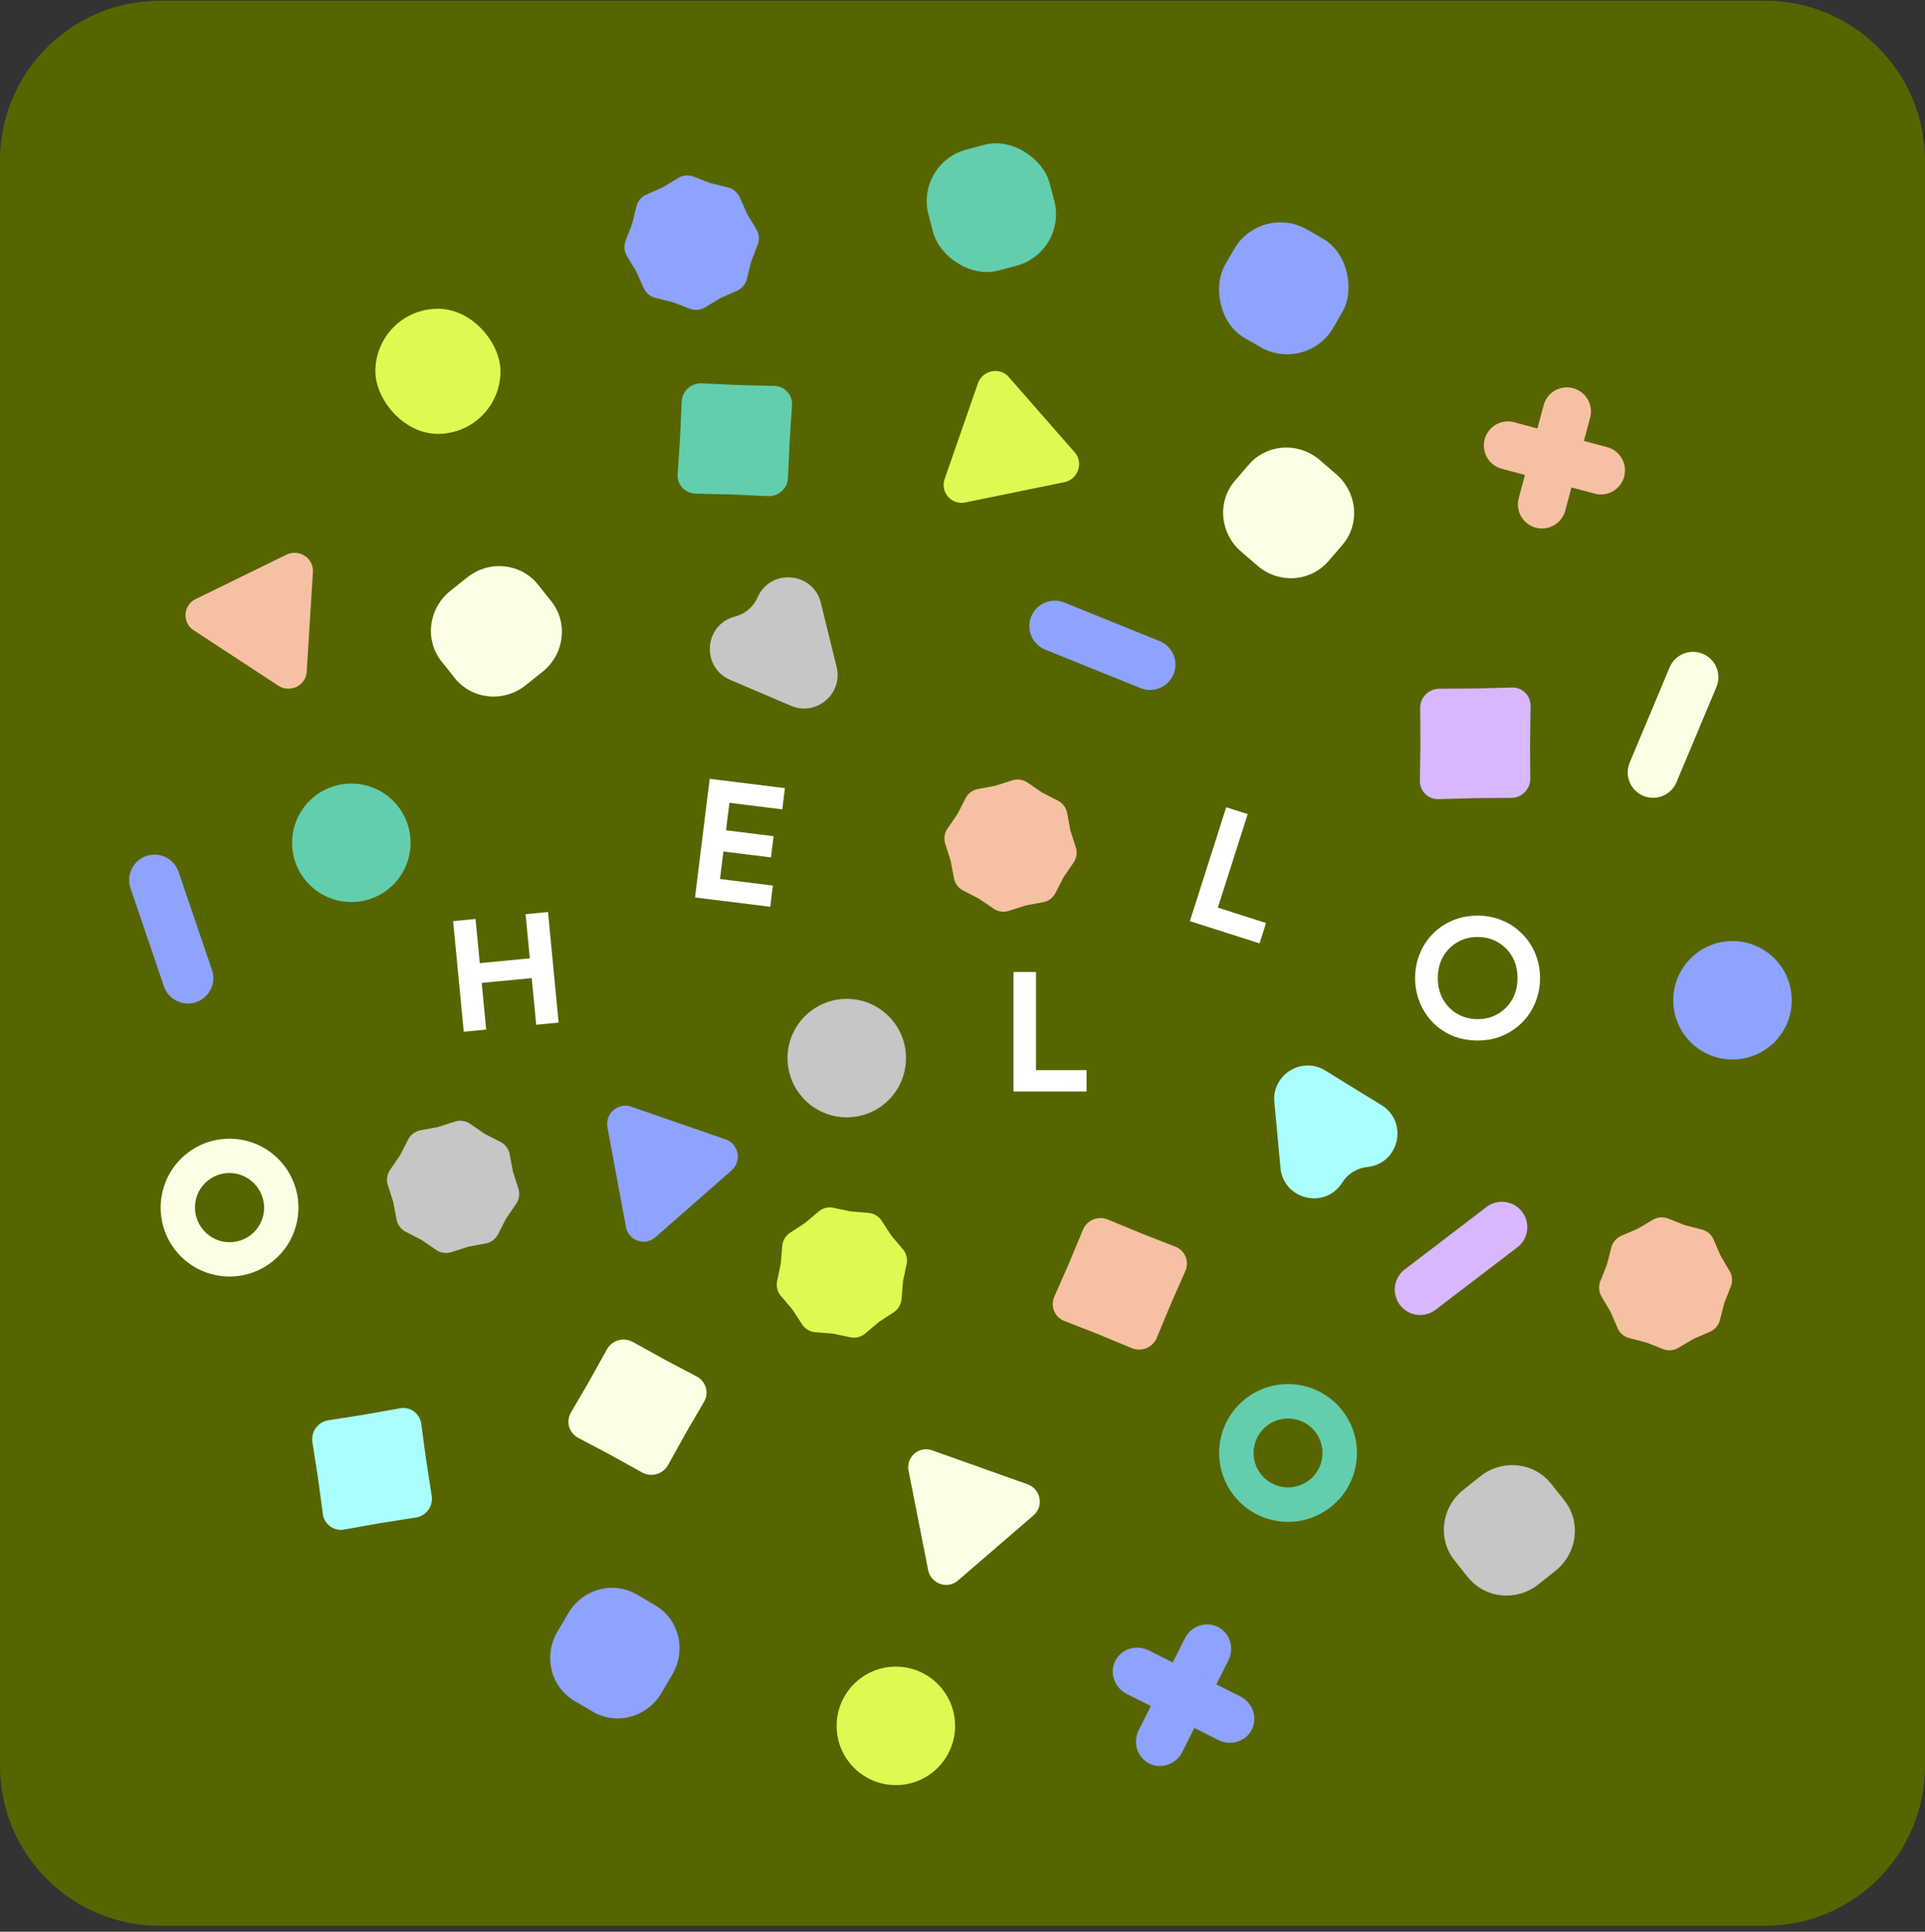 <svg xmlns="http://www.w3.org/2000/svg" width="289" height="290" fill="none"><rect width="100%" height="100%" fill="#333333" stroke="none"/><path fill="#576500" d="M0 24.109c0-13.255 10.745-24 24-24h241c13.255 0 24 10.745 24 24v241c0 13.255-10.745 24-24 24H24c-13.255 0-24-10.745-24-24v-241Z"/><rect width="18.785" height="18.785" x="189.295" y="30.454" fill="#8DA3FF" rx="8" transform="rotate(30 189.295 30.454)"/><rect width="18.785" height="18.785" x="137.331" y="24.535" fill="#63CEAD" rx="8" transform="rotate(-15 137.331 24.535)"/><rect width="18.785" height="18.785" x="56.355" y="46.349" fill="#DCFA51" rx="9.393"/><path fill="#8DA3FF" d="M95.548 31a2.66 2.66 0 0 1 1.502-1.791l2.462-1.092 2.306-1.39a2.66 2.66 0 0 1 2.329-.204l2.512.968 2.614.649a2.66 2.66 0 0 1 1.791 1.502l1.092 2.461 1.389 2.307c.424.703.499 1.562.204 2.328l-.968 2.513-.648 2.614a2.66 2.66 0 0 1-1.503 1.79l-2.461 1.093-2.306 1.39a2.66 2.66 0 0 1-2.329.203l-2.513-.968-2.613-.648a2.66 2.66 0 0 1-1.79-1.503l-1.093-2.461-1.39-2.307a2.66 2.66 0 0 1-.204-2.328l.969-2.513.648-2.613ZM172.533 264.74c-1.806-.908-2.51-3.158-1.571-5.023l6.91-13.74c.938-1.866 3.163-2.642 4.97-1.733 1.806.908 2.51 3.157 1.571 5.023l-6.91 13.739c-.938 1.866-3.163 2.643-4.97 1.734Z"/><path fill="#8DA3FF" d="M167.44 249.338c.908-1.807 3.157-2.51 5.023-1.572l13.739 6.91c1.866.939 2.642 3.164 1.734 4.97-.909 1.806-3.158 2.51-5.024 1.572l-13.739-6.911c-1.866-.938-2.642-3.163-1.733-4.969Z"/><path fill="#F6C1A2" d="M241.907 187.288a2.629 2.629 0 0 1 1.501-1.757l2.444-1.057 2.292-1.353a2.627 2.627 0 0 1 2.304-.18l2.476.98 2.578.664a2.63 2.63 0 0 1 1.756 1.502l1.058 2.443 1.352 2.293a2.63 2.63 0 0 1 .181 2.304l-.98 2.475-.665 2.578a2.63 2.63 0 0 1-1.502 1.757l-2.443 1.057-2.293 1.353a2.63 2.63 0 0 1-2.304.18l-2.475-.98-2.578-.664a2.628 2.628 0 0 1-1.756-1.502l-1.058-2.443-1.353-2.293a2.63 2.63 0 0 1-.18-2.304l.98-2.475.665-2.578Z"/><path fill="#DCFA51" d="M122.882 181.888a2.63 2.63 0 0 1 2.24-.567l2.606.548 2.653.219a2.629 2.629 0 0 1 1.985 1.183l1.455 2.229 1.721 2.031c.525.619.734 1.446.567 2.241l-.547 2.605-.219 2.653a2.63 2.63 0 0 1-1.183 1.985l-2.23 1.455-2.031 1.721a2.628 2.628 0 0 1-2.24.568l-2.605-.548-2.653-.219a2.63 2.63 0 0 1-1.986-1.183l-1.455-2.229-1.721-2.031a2.63 2.63 0 0 1-.567-2.241l.547-2.605.22-2.653a2.624 2.624 0 0 1 1.183-1.985l2.229-1.456 2.031-1.721Z"/><path fill="#F6C1A2" d="M141.915 126.686a2.63 2.63 0 0 1 .333-2.287l1.503-2.197 1.217-2.368a2.628 2.628 0 0 1 1.853-1.381l2.616-.492 2.535-.813a2.63 2.63 0 0 1 2.287.333l2.198 1.503 2.367 1.217a2.631 2.631 0 0 1 1.382 1.853l.491 2.617.813 2.535a2.628 2.628 0 0 1-.333 2.286l-1.502 2.198-1.218 2.368a2.63 2.63 0 0 1-1.853 1.381l-2.616.492-2.535.813a2.633 2.633 0 0 1-2.287-.334l-2.198-1.502-2.367-1.218a2.625 2.625 0 0 1-1.381-1.852l-.492-2.617-.813-2.535Z"/><path fill="#C6C6C6" d="M58.228 177.918a2.63 2.63 0 0 1 .334-2.287l1.502-2.198 1.218-2.367a2.63 2.63 0 0 1 1.852-1.382l2.617-.491 2.535-.813a2.63 2.63 0 0 1 2.287.333l2.197 1.502 2.368 1.218a2.629 2.629 0 0 1 1.381 1.852l.492 2.617.813 2.535a2.63 2.63 0 0 1-.334 2.287l-1.502 2.197-1.218 2.368a2.628 2.628 0 0 1-1.852 1.381l-2.617.492-2.535.813a2.63 2.63 0 0 1-2.287-.333l-2.197-1.503-2.368-1.217a2.63 2.63 0 0 1-1.381-1.853l-.492-2.616-.813-2.535ZM109.635 102.063l9.104 3.887c3.816 1.629 7.848-1.796 6.859-5.825l-2.362-9.614c-1.13-4.598-7.403-5.242-9.434-.967l-.138.291a5.028 5.028 0 0 1-3.147 2.673l-.311.09c-4.546 1.311-4.926 7.606-.571 9.465Z"/><path fill="#A8FFFD" d="m207.396 165.902-8.431-5.188c-3.533-2.175-8.028.617-7.644 4.748l.917 9.857c.438 4.715 6.548 6.278 9.187 2.35l.18-.268a5.029 5.029 0 0 1 3.507-2.179l.32-.043c4.691-.625 5.996-6.795 1.964-9.277Z"/><path fill="#FBFFE3" d="M136.405 220.801a2.69 2.69 0 0 1 3.555-3.066l14.294 5.088c1.988.708 2.499 3.296.919 4.659l-11.361 9.799c-1.581 1.362-4.066.477-4.474-1.594l-2.933-14.886Z"/><path fill="#F6C1A2" d="M29.081 94.623a2.69 2.69 0 0 1 .293-4.685l13.63-6.664c1.896-.927 4.104.517 3.974 2.6l-.935 14.973c-.13 2.083-2.5 3.241-4.267 2.085l-12.695-8.309Z"/><path fill="#DCFA51" d="M144.916 75.433a2.69 2.69 0 0 1-3.091-3.533l4.983-14.33c.694-1.994 3.279-2.523 4.653-.953l9.881 11.289c1.374 1.57.507 4.062-1.561 4.485l-14.865 3.041Z"/><path fill="#FBFFE3" d="M255.645 98.158a3.81 3.81 0 0 1 2.039 4.986l-5.992 14.287a3.809 3.809 0 1 1-7.026-2.947l5.992-14.287a3.81 3.81 0 0 1 4.987-2.04Z"/><path fill="#D7B8FF" d="M228.509 181.919a3.81 3.81 0 0 1-.716 5.34l-12.312 9.402a3.81 3.81 0 0 1-4.625-6.055l12.313-9.403a3.81 3.81 0 0 1 5.34.716Z"/><path fill="#8DA3FF" d="M21.972 128.505a3.81 3.81 0 0 1 4.834 2.378l4.994 14.665a3.81 3.81 0 1 1-7.212 2.456l-4.995-14.665a3.81 3.81 0 0 1 2.378-4.834ZM154.819 92.564a3.81 3.81 0 0 1 4.959-2.105l14.365 5.803a3.81 3.81 0 0 1-2.854 7.064l-14.365-5.803a3.81 3.81 0 0 1-2.105-4.959Z"/><path fill="#FBFFE3" d="M42.802 175.18c3.376 4.606 2.378 11.077-2.228 14.454-4.606 3.376-11.077 2.378-14.453-2.228-3.376-4.607-2.38-11.078 2.227-14.454 4.607-3.376 11.078-2.378 14.454 2.228Zm-12.511 9.169a5.17 5.17 0 1 0 8.34-6.112 5.17 5.17 0 1 0-8.34 6.112ZM91.122 202.564a2.867 2.867 0 0 1 3.879-1.108l4.776 2.649 4.832 2.554a2.722 2.722 0 0 1 1.084 3.796l-2.752 4.721-2.656 4.773a2.868 2.868 0 0 1-3.879 1.108l-4.777-2.649-4.83-2.554a2.723 2.723 0 0 1-1.085-3.796l2.752-4.721 2.656-4.773Z"/><path fill="#D7B8FF" d="M213.216 106.271a2.868 2.868 0 0 1 2.833-2.871l5.463-.039 5.462-.148a2.723 2.723 0 0 1 2.81 2.773l-.079 5.464.032 5.462a2.867 2.867 0 0 1-2.834 2.871l-5.462.039-5.463.149a2.723 2.723 0 0 1-2.809-2.774l.078-5.464-.031-5.462Z"/><path fill="#A8FFFD" d="M46.899 216.483a2.867 2.867 0 0 1 2.377-3.258l5.396-.847 5.38-.957a2.724 2.724 0 0 1 3.19 2.327l.732 5.416.84 5.397a2.868 2.868 0 0 1-2.378 3.259l-5.396.847-5.38.956a2.722 2.722 0 0 1-3.19-2.326l-.731-5.416-.84-5.398Z"/><path fill="#F6C1A2" d="M162.585 184.616a2.867 2.867 0 0 1 3.728-1.54l5.046 2.091 5.09 1.991a2.723 2.723 0 0 1 1.507 3.648l-2.201 5.003-2.098 5.043a2.868 2.868 0 0 1-3.728 1.54l-5.046-2.092-5.09-1.99a2.724 2.724 0 0 1-1.507-3.649l2.201-5.002 2.098-5.043Z"/><path fill="#63CEAD" d="M102.349 60.276a2.866 2.866 0 0 1 2.978-2.72l5.457.245 5.463.135a2.723 2.723 0 0 1 2.662 2.915l-.362 5.453-.252 5.456a2.866 2.866 0 0 1-2.978 2.72l-5.457-.244-5.463-.135a2.723 2.723 0 0 1-2.662-2.915l.362-5.453.252-5.457Z"/><path fill="#FBFFE3" d="M186.31 82.795c-3.191-2.752-3.595-7.516-.901-10.64l2.081-2.412c2.694-3.123 7.465-3.424 10.656-.672l2.466 2.126c3.191 2.753 3.594 7.516.9 10.64l-2.081 2.412c-2.693 3.124-7.464 3.425-10.656.672l-2.465-2.126Z"/><path fill="#8DA3FF" d="M85.322 242.179c2.135-3.633 6.749-4.885 10.305-2.795l2.747 1.614c3.556 2.089 4.708 6.729 2.573 10.362l-1.65 2.807c-2.134 3.634-6.748 4.885-10.304 2.796l-2.747-1.615c-3.556-2.089-4.708-6.729-2.573-10.362l1.65-2.807Z"/><path fill="#FBFFE3" d="M70.15 86.681c3.295-2.627 8.05-2.142 10.622 1.083l1.986 2.491c2.572 3.225 1.985 7.97-1.31 10.596l-2.546 2.03c-3.295 2.627-8.05 2.142-10.622-1.083l-1.986-2.491c-2.572-3.225-1.985-7.97 1.31-10.596l2.546-2.03Z"/><path fill="#C6C6C6" d="M222.225 221.642c3.295-2.627 8.051-2.142 10.622 1.083l1.986 2.491c2.572 3.225 1.985 7.969-1.31 10.596l-2.546 2.03c-3.295 2.627-8.051 2.142-10.622-1.083l-1.986-2.491c-2.572-3.225-1.985-7.969 1.31-10.596l2.546-2.03Z"/><circle cx="134.496" cy="259.097" r="8.892" fill="#DCFA51"/><circle cx="127.126" cy="158.847" r="8.892" fill="#C6C6C6"/><circle cx="260.1" cy="150.167" r="8.892" fill="#8DA3FF"/><circle cx="52.746" cy="126.525" r="8.892" fill="#63CEAD"/><path fill="#63CEAD" d="M201.716 212.013c3.376 4.606 2.378 11.077-2.228 14.453-4.606 3.376-11.078 2.379-14.454-2.228-3.376-4.606-2.378-11.077 2.228-14.453 4.606-3.376 11.077-2.379 14.454 2.228Zm-12.511 9.169a5.17 5.17 0 1 0 8.34-6.113 5.17 5.17 0 1 0-8.34 6.113Z"/><path fill="#8DA3FF" d="M98.406 185.728a2.69 2.69 0 0 1-4.435-1.537l-2.769-14.918c-.385-2.075 1.598-3.816 3.57-3.132l14.175 4.912c1.972.684 2.452 3.278.866 4.67l-11.407 10.005Z"/><path fill="#fff" d="m69.623 154.89-1.597-16.607 3.368-.323.638 6.633 7.51-.722-.638-6.633 3.368-.324 1.596 16.606-3.368.324-.673-7.004-7.51.722.674 7.004-3.368.324ZM104.342 134.732l2.203-17.81 11.292 1.397-.393 3.184-7.935-.982-.511 4.129 7.139.883-.394 3.184-7.139-.883-.51 4.129 7.934.982-.393 3.184-11.293-1.397ZM152.152 163.862v-17.945h3.383v14.737h7.594v3.208h-10.977ZM178.637 138.283l5.455-17.096 3.224 1.029-4.481 14.04 7.235 2.309-.975 3.056-10.458-3.338ZM221.827 156.206c-1.337 0-2.582-.234-3.735-.702a9.382 9.382 0 0 1-2.982-2.005 9.512 9.512 0 0 1-2.657-6.667c0-1.303.234-2.523.702-3.659a9.235 9.235 0 0 1 1.955-2.983 8.854 8.854 0 0 1 2.982-2.005c1.153-.484 2.398-.727 3.735-.727 1.336 0 2.573.243 3.709.727a8.868 8.868 0 0 1 2.983 2.005 9.047 9.047 0 0 1 1.98 2.983 9.53 9.53 0 0 1 .701 3.659 9.53 9.53 0 0 1-.701 3.659 9.333 9.333 0 0 1-1.98 3.008 9.398 9.398 0 0 1-2.983 2.005c-1.136.468-2.373.702-3.709.702Zm0-3.208c1.119 0 2.13-.259 3.032-.777a5.8 5.8 0 0 0 2.156-2.156c.534-.936.802-2.013.802-3.233 0-1.236-.268-2.314-.802-3.233a5.8 5.8 0 0 0-2.156-2.156c-.902-.518-1.913-.777-3.032-.777-1.103 0-2.106.259-3.008.777a5.798 5.798 0 0 0-2.155 2.156c-.535.919-.802 1.997-.802 3.233 0 1.22.267 2.297.802 3.233a5.798 5.798 0 0 0 2.155 2.156c.902.518 1.905.777 3.008.777Z"/><path fill="#F6C1A2" d="M236.172 58.279a3.612 3.612 0 0 0-4.424 2.554l-.935 3.49-3.49-.936a3.612 3.612 0 1 0-1.87 6.98l3.49.934-.935 3.49a3.612 3.612 0 1 0 6.979 1.87l.935-3.49 3.489.935a3.612 3.612 0 1 0 1.87-6.979l-3.489-.935.935-3.489a3.613 3.613 0 0 0-2.555-4.424Z"/></svg>